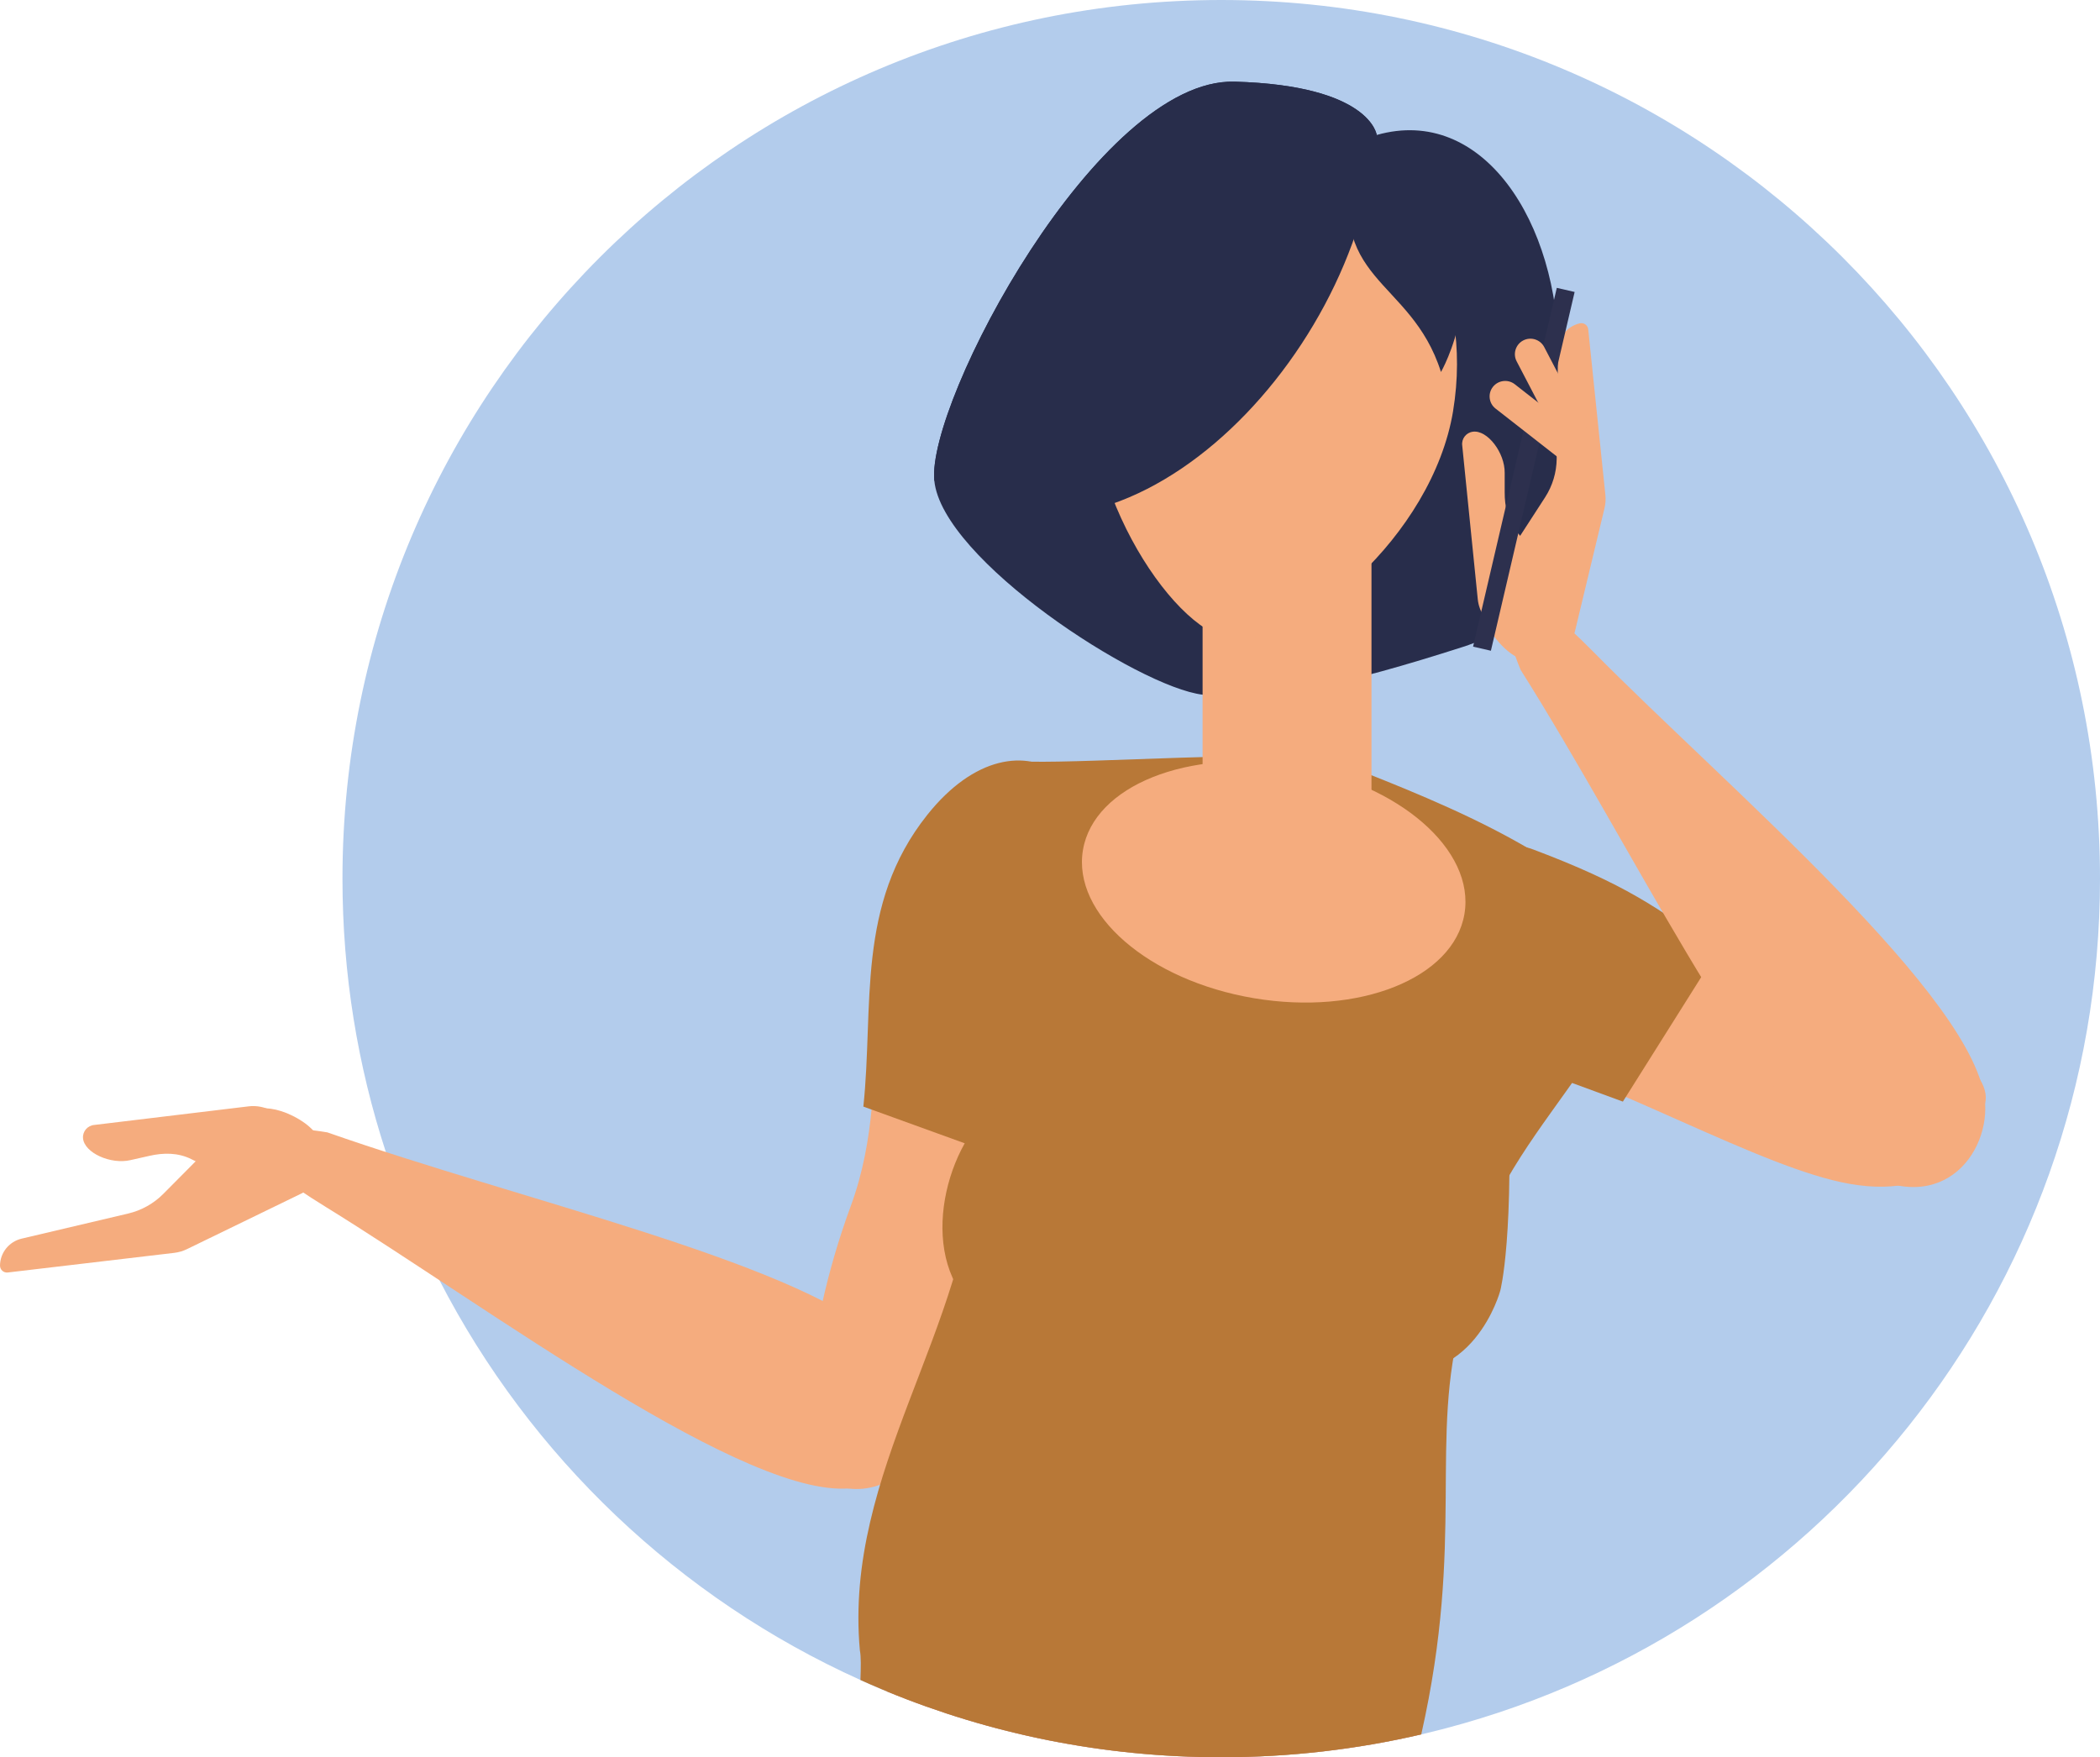 <svg xmlns="http://www.w3.org/2000/svg" id="Ebene_2" viewBox="0 0 923.23 772.67"><defs><style>.cls-1{fill:#282d4b;}.cls-2{fill:#b87837;}.cls-3{fill:#f5ac7e;}.cls-4{fill:#b3ccec;}.cls-5{fill:#2d304e;}.cls-6{fill:#d98c66;}</style></defs><g id="Layer_1"><g><path class="cls-4" d="M923.23,386.33c0,182.19-126.11,334.92-295.79,375.67-.87,.21-1.74,.42-2.61,.62-.03,.01-.06,.01-.09,.02-28.22,6.56-57.63,10.03-87.85,10.03-51.97,0-101.55-10.26-146.81-28.87-.84-.35-1.68-.7-2.51-1.05-3.12-1.31-6.22-2.66-9.29-4.05-79.79-35.96-145.16-98.23-185.07-175.76-9.29-18.01-17.19-36.85-23.57-56.38-12.39-37.84-19.08-78.25-19.08-120.23C150.56,172.97,323.53,0,536.89,0s386.34,172.97,386.34,386.33Z"></path><path class="cls-2" d="M662.61,469.41c3.44,74.17-3.04,98.11-3.04,98.11,0,0-11.9,44.64-54,34.78-42.11-9.86-41.2-57.5-23.68-85.75,17.52-28.25,80.73-47.15,80.73-47.15Z"></path><path class="cls-1" d="M605.24,59.35c46.55-13.22,80,38.15,80,97.62s9.51,110.94-42.02,127.45c-51.53,16.52-86.18,24.34-114.44,21.04-28.26-3.3-114.7-59.46-118.02-94.15-3.32-34.69,72.15-177.05,132-175.4,59.84,1.65,62.49,23.44,62.49,23.44Z"></path><path class="cls-3" d="M143.89,497.9c85.21,29.89,202.2,56.16,241.27,89.06,39.07,32.9,15.11,63.32-9.34,67.2-45.58,7.23-162.17-80.1-232.39-123.33-75.4-46.41,.47-32.92,.47-32.92Z"></path><path class="cls-3" d="M124.31,492.47h0c6.67,8.09,4.31,20.19-4.92,25.17l-1.65,.89c-5.48,2.96-12.17,2.65-17.36-.8l-16.35-8.09c-5.74-2.84-12.13-2.84-18.37-1.4l-8.31,1.87c-8.66,2.03-20.32-3.2-20.85-9.63h0c-.25-2.99,1.99-5.6,5-5.84l67.78-8.17c5.72-.69,11.39,1.58,15.04,6Z"></path><path class="cls-3" d="M132.58,524.76l-50.34,24.47c-1.78,.87-3.7,1.43-5.67,1.66l-73.16,8.63c-1.82,.21-3.41-1.2-3.4-3.02H0c.04-5.66,3.98-10.56,9.53-11.87l46.81-11.03c5.86-1.38,11.22-4.38,15.46-8.65l16.01-16.13s13.66-31.69,40.81-18.21c17.04,8.46,14.53,20.36,11.22,27.08-1.53,3.1-4.12,5.55-7.25,7.07Z"></path><path class="cls-3" d="M364.35,652.28c-14.37-5.62-11.85-63.48,9.71-122.08,21.56-58.6-3.29-114.62,37.69-166.04,40.98-51.42,87.79-19.39,67.57,48.01-20.23,67.4-43.5,166.79-61.61,205.35-18.41,39.2-38.98,40.37-53.35,34.76Z"></path><path class="cls-2" d="M379.56,486.58c4.69-44.05-3.39-88.77,28.12-128.3,40.98-51.42,91.86-13.51,71.63,53.89-7.02,23.38-11.42,76.51-18.82,103.71l-80.93-29.31Z"></path><path class="cls-3" d="M872.73,485.13c3.62-14.92-26.1-36.96-86.77-53.05-51.39-13.63-87.03-40.74-135.47-53.6-39.37-10.45-47.44,64.49-5.26,77.37,66.18,20.2,129.16,57.9,167.96,64.7,42.87,7.52,55.92-20.5,59.54-35.42Z"></path><path class="cls-2" d="M755.09,418.24c-25.98-19.14-40.92-29.58-80.93-44.69-39.31-14.84-114.09,57.82-46.93,80.04,29.5,9.76,36.72,12.65,86.24,30.79l41.62-66.15Z"></path><path class="cls-6" d="M624.74,762.64c-28.22,6.56-57.63,10.03-87.85,10.03-51.97,0-101.55-10.26-146.81-28.87,25.99-45.92,61.08-89.71,64.53-111.64,5.61-35.69,81.33-56.93,81.33-56.93,0,0,45.92,26.07,59.92,81.14,7.65,30.05,19.38,69.27,28.88,106.27Z"></path><path class="cls-2" d="M624.83,762.62s-.06,.01-.09,.02c-28.22,6.56-57.63,10.03-87.85,10.03-51.97,0-101.55-10.26-146.81-28.87-.84-.35-1.68-.7-2.51-1.05-3.12-1.31-6.22-2.66-9.29-4.05,.2-5.56,.29-10.34-.25-13.01-7.21-78.69,48.01-141.26,51.12-217.67-7.42-84.09-51.19-146.47,23.72-173.11,27.73,.57,105.72-4.76,131.38-1.45,38.96,15.59,107.41,40.18,134.54,79.41-2.49,56.27-70.69,91.66-75.99,166.7-14.73,53.1,1.46,96.99-17.97,183.05Z"></path><polygon class="cls-3" points="528.7 121.51 602.95 140.28 602.95 373.55 528.7 373.55 528.7 121.51"></polygon><path class="cls-3" d="M638.84,180.69c-9.12,55.28-68.01,104.3-98.3,100-25.71-3.65-69.06-70.5-59.94-125.78,9.12-55.28,51.94-94.31,95.63-87.19,43.69,7.12,71.72,57.7,62.6,112.98Z"></path><path class="cls-1" d="M605.24,59.35c-8.31,102.57-116.79,208.28-194.49,151.96-3.32-34.69,72.15-177.05,132-175.4,59.84,1.65,62.49,23.44,62.49,23.44Z"></path><path class="cls-1" d="M633.5,163.57c-13.29-42.06-52.23-39.4-37.26-95.56,0,0,27.06-4.35,37.29,14.62,22.63,41.95-.03,80.94-.03,80.94Z"></path><path class="cls-3" d="M643.81,401.92c-4.81,28.22-46.25,44.78-92.56,36.99-46.31-7.8-79.95-36.99-75.14-65.22,4.81-28.22,46.25-44.79,92.56-36.99,46.31,7.79,79.95,36.99,75.14,65.22Z"></path><path class="cls-3" d="M668.49,294.5c48.02,76.06,99.44,183.73,140.3,214.41,40.86,30.67,65.49,.78,63.94-23.78-2.89-45.77-114.18-139.68-172.01-198.29-62.1-62.94-32.23,7.66-32.23,7.66Z"></path><path class="cls-3" d="M658.87,276.72h0c9.4,4.7,20.76-.25,23.63-10.29l.52-1.79c1.71-5.96-.06-12.38-4.59-16.66l-11.52-14.08c-4.05-4.95-5.44-11.14-5.4-17.51v-8.46c.11-8.84-7.58-19-14.02-18.1h0c-2.99,.41-5.06,3.16-4.64,6.12l6.82,67.5c.57,5.69,4.04,10.7,9.19,13.27Z"></path><path class="cls-3" d="M692.39,277.65l13-54.17c.46-1.92,.59-3.9,.39-5.86l-7.55-72.82c-.19-1.81-1.93-3.04-3.71-2.63h0c-5.54,1.28-9.5,6.17-9.57,11.84l-.58,47.79c-.07,5.99-1.84,11.84-5.1,16.88l-12.34,19.05s-28.12,20.19-8.94,43.55c12.04,14.66,23.18,9.63,29.04,4.94,2.71-2.17,4.55-5.21,5.35-8.57Z"></path><polygon class="cls-5" points="655.45 286.13 647.61 284.33 684.42 126.57 692.26 128.38 655.45 286.13"></polygon><path class="cls-3" d="M699.42,203.75h0c-2.32,2.94-6.64,3.46-9.59,1.16l-32.35-25.27c-2.95-2.3-3.47-6.6-1.14-9.54h0c2.32-2.94,6.64-3.46,9.59-1.16l32.35,25.27c2.95,2.3,3.46,6.6,1.14,9.54Z"></path><path class="cls-3" d="M694.92,198.07h0c-3.33,1.73-7.47,.43-9.2-2.88l-18.96-36.33c-1.73-3.31-.42-7.44,2.91-9.17h0c3.33-1.73,7.47-.43,9.2,2.88l18.96,36.33c1.73,3.31,.42,7.44-2.91,9.17Z"></path><path class="cls-2" d="M506.41,452.9c3.44,74.17-3.04,98.11-3.04,98.11,0,0-11.9,44.64-54,34.78-42.11-9.86-41.2-57.5-23.68-85.75,17.52-28.25,80.73-47.15,80.73-47.15Z"></path></g></g></svg>